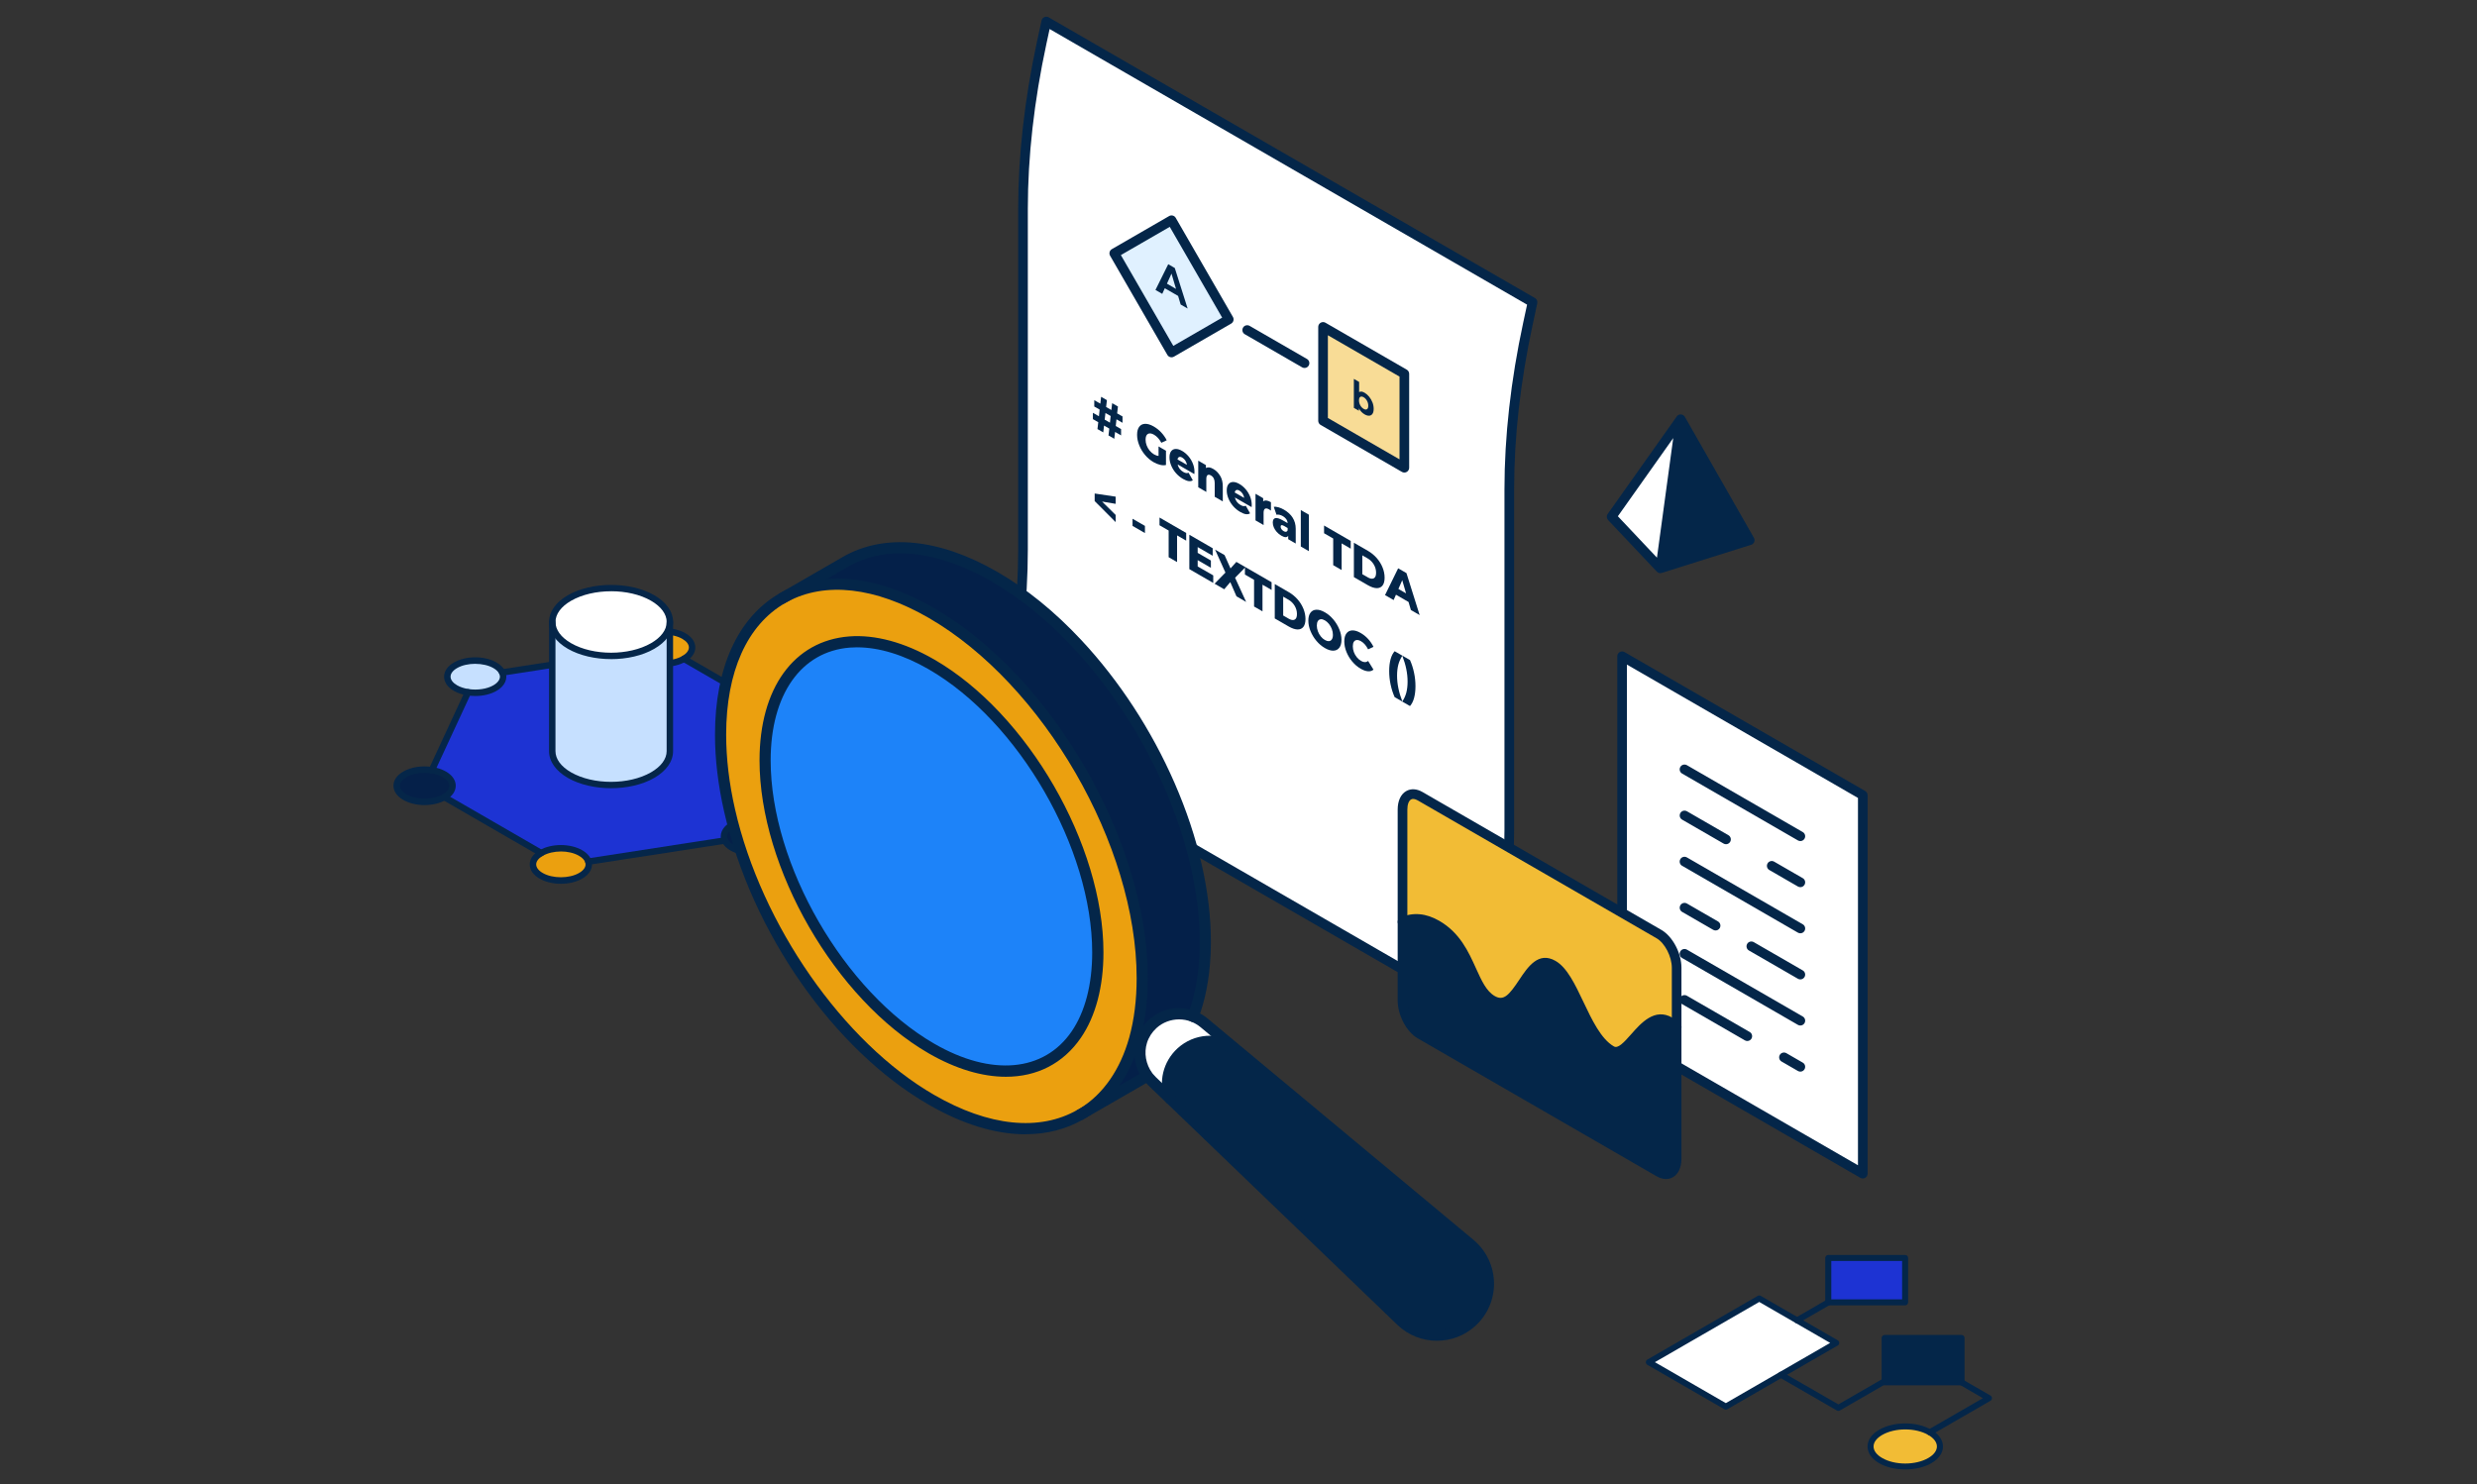 <svg width="766" height="459" viewBox="0 0 766 459" fill="none" xmlns="http://www.w3.org/2000/svg">
<rect x="0" y="0" width="766" height="459" fill="#333333" stroke="none"/>
<g clip-path="url(#clip0_8749_16170)">
<path d="M473.934 93.478L472.511 100.084C468.681 117.882 466.741 135.132 466.741 151.328V256.712C466.741 272.56 464.881 289.402 461.22 306.782L459.548 314.721L309.168 227.901L310.839 219.962C314.51 202.582 316.361 185.74 316.361 169.892V64.508C316.361 48.312 318.301 31.062 322.131 13.264L323.563 6.658L473.934 93.478ZM434.289 144.663V115.623L409.15 101.109V130.138L434.289 144.663ZM379.991 98.79L362.293 68.12L344.584 78.347L362.293 109.018L379.991 98.79Z" fill="white"/>
<path d="M434.29 115.622V144.662L409.15 130.137V101.107L434.29 115.622Z" fill="#F8DC96"/>
<path d="M362.292 68.119L379.99 98.79L362.292 109.017L344.584 78.346L362.292 68.119Z" fill="#E0F1FF"/>
<path d="M459.547 316.213C459.289 316.213 459.03 316.144 458.801 316.014L308.421 229.194C307.864 228.876 307.575 228.229 307.704 227.593L309.376 219.654C313.017 202.413 314.867 185.67 314.867 169.892V64.508C314.867 48.193 316.817 30.843 320.667 12.946L322.1 6.34C322.199 5.872 322.518 5.484 322.955 5.295C323.393 5.106 323.891 5.126 324.308 5.365L474.679 92.185C475.236 92.513 475.524 93.16 475.395 93.787L473.972 100.392C470.162 118.081 468.232 135.222 468.232 151.318V256.702C468.232 272.639 466.362 289.581 462.681 307.081L461.01 315.019C460.91 315.487 460.592 315.885 460.154 316.074C459.965 316.164 459.756 316.203 459.547 316.203V316.213ZM310.848 227.155L458.513 312.403L459.756 306.474C463.397 289.183 465.248 272.44 465.248 256.712V151.328C465.248 135.013 467.198 117.663 471.048 99.766L472.241 94.224L324.587 8.976L323.592 13.582C319.782 31.271 317.852 48.402 317.852 64.508V169.892C317.852 185.879 315.982 202.821 312.301 220.271L310.848 227.155Z" fill="#042649"/>
<path d="M434.288 146.156C434.03 146.156 433.771 146.087 433.542 145.957L408.402 131.433C407.945 131.164 407.656 130.677 407.656 130.139V101.11C407.656 100.573 407.945 100.085 408.402 99.817C408.86 99.548 409.437 99.548 409.895 99.817L435.034 114.331C435.492 114.6 435.78 115.088 435.78 115.625V144.664C435.78 145.201 435.492 145.689 435.034 145.957C434.805 146.087 434.547 146.156 434.288 146.156ZM410.641 129.274L432.796 142.078V116.48L410.641 103.687V129.274Z" fill="#042649"/>
<path d="M362.292 110.509C362.163 110.509 362.033 110.49 361.904 110.46C361.526 110.36 361.198 110.111 360.999 109.763L343.29 79.092C342.883 78.376 343.121 77.471 343.838 77.053L361.546 66.826C361.884 66.627 362.292 66.577 362.68 66.677C363.058 66.776 363.386 67.025 363.585 67.373L381.283 98.044C381.691 98.76 381.453 99.666 380.736 100.083L363.038 110.31C362.809 110.44 362.551 110.509 362.292 110.509ZM346.623 78.893L362.839 106.978L377.951 98.243L361.745 70.159L346.623 78.893Z" fill="#042649"/>
<path d="M403.421 113.811C403.172 113.811 402.914 113.751 402.675 113.612L384.947 103.375C384.231 102.967 383.992 102.052 384.4 101.336C384.808 100.619 385.723 100.381 386.439 100.788L404.167 111.025C404.884 111.433 405.122 112.349 404.714 113.065C404.436 113.542 403.938 113.811 403.421 113.811Z" fill="#042649"/>
<path d="M345.263 129.7L345.044 131.76L346.686 132.705V134.665L344.835 133.59L344.586 135.709L342.796 134.675L343.044 132.556L341.423 131.62L341.174 133.739L339.383 132.705L339.632 130.586L337.971 129.631V127.671L339.841 128.745L340.06 126.686L338.398 125.731V123.771L340.269 124.846L340.517 122.727L342.308 123.761L342.06 125.88L343.681 126.815L343.93 124.696L345.721 125.731L345.472 127.85L347.133 128.805V130.765L345.263 129.69V129.7ZM343.472 128.666L341.851 127.731L341.622 129.79L343.243 130.725L343.462 128.666H343.472Z" fill="#042649"/>
<path d="M358.276 138.077L360.574 139.41V143.817C360.047 143.946 359.44 143.936 358.764 143.767C358.077 143.608 357.401 143.33 356.714 142.932C355.749 142.375 354.884 141.638 354.108 140.723C353.332 139.808 352.735 138.803 352.297 137.709C351.859 136.614 351.641 135.54 351.641 134.475C351.641 133.411 351.859 132.585 352.297 131.998C352.735 131.411 353.342 131.113 354.128 131.083C354.904 131.063 355.789 131.332 356.774 131.899C357.63 132.396 358.406 133.003 359.092 133.739C359.778 134.466 360.345 135.281 360.803 136.167L359.142 136.943C358.515 135.789 357.769 134.973 356.903 134.466C356.117 134.008 355.481 133.918 354.993 134.197C354.516 134.466 354.267 135.072 354.267 135.988C354.267 136.575 354.376 137.162 354.595 137.749C354.814 138.335 355.123 138.873 355.521 139.36C355.918 139.848 356.366 140.236 356.873 140.534C357.371 140.823 357.838 140.982 358.276 141.002V138.087V138.077Z" fill="#042649"/>
<path d="M369.358 146.634L364.175 143.64C364.285 144.127 364.484 144.575 364.782 144.973C365.08 145.371 365.468 145.709 365.916 145.968C366.254 146.167 366.553 146.276 366.802 146.316C367.05 146.346 367.299 146.316 367.558 146.207L368.871 148.545C368.174 149.032 367.17 148.893 365.837 148.127C365.001 147.649 364.275 147.042 363.638 146.316C363.011 145.59 362.514 144.804 362.176 143.948C361.827 143.103 361.658 142.267 361.658 141.451C361.658 140.636 361.827 140.009 362.166 139.561C362.504 139.113 362.971 138.875 363.568 138.855C364.165 138.835 364.832 139.044 365.578 139.472C366.284 139.879 366.931 140.427 367.508 141.093C368.085 141.77 368.543 142.526 368.881 143.361C369.219 144.197 369.388 145.063 369.388 145.938C369.388 145.958 369.378 146.187 369.348 146.625L369.358 146.634ZM364.633 141.352C364.374 141.451 364.205 141.71 364.135 142.098L367.06 143.779C366.991 143.302 366.821 142.864 366.563 142.466C366.304 142.068 365.986 141.75 365.598 141.531C365.21 141.312 364.891 141.252 364.633 141.352Z" fill="#042649"/>
<path d="M377.336 147.17C377.873 148.085 378.141 149.16 378.141 150.383V155.089L375.644 153.647V149.408C375.644 148.284 375.256 147.498 374.47 147.051C374.043 146.802 373.694 146.762 373.436 146.941C373.177 147.12 373.048 147.528 373.048 148.175V152.154L370.551 150.712V142.484L372.928 143.857V144.753C373.207 144.583 373.545 144.514 373.923 144.564C374.311 144.613 374.729 144.763 375.187 145.031C376.072 145.539 376.788 146.255 377.326 147.18L377.336 147.17Z" fill="#042649"/>
<path d="M387.065 156.857L381.882 153.863C381.992 154.35 382.191 154.798 382.489 155.196C382.788 155.604 383.175 155.932 383.623 156.191C383.961 156.39 384.26 156.499 384.509 156.539C384.757 156.569 385.006 156.539 385.265 156.429L386.578 158.767C385.881 159.255 384.877 159.115 383.544 158.349C382.708 157.872 381.982 157.265 381.345 156.539C380.718 155.813 380.221 155.027 379.883 154.171C379.534 153.325 379.365 152.49 379.365 151.674C379.365 150.858 379.534 150.231 379.873 149.784C380.211 149.336 380.678 149.097 381.275 149.077C381.872 149.058 382.539 149.266 383.285 149.694C383.991 150.102 384.638 150.649 385.215 151.316C385.792 151.992 386.25 152.748 386.588 153.584C386.926 154.42 387.095 155.285 387.095 156.161C387.095 156.181 387.085 156.409 387.055 156.847L387.065 156.857ZM382.33 151.575C382.071 151.674 381.902 151.933 381.832 152.321L384.757 154.002C384.688 153.524 384.519 153.087 384.26 152.689C384.001 152.291 383.683 151.972 383.295 151.754C382.907 151.535 382.589 151.475 382.33 151.575Z" fill="#042649"/>
<path d="M391.634 154.802C392.042 154.852 392.51 155.031 393.037 155.329V157.926C392.808 157.767 392.619 157.637 392.47 157.558C391.933 157.249 391.515 157.17 391.216 157.339C390.918 157.498 390.759 157.926 390.759 158.612V162.393L388.262 160.95V152.723L390.639 154.096V155.08C390.898 154.852 391.226 154.762 391.634 154.812V154.802Z" fill="#042649"/>
<path d="M399.76 160.14C400.386 161.125 400.695 162.259 400.695 163.543V168.109L398.367 166.766V165.701C398.009 166.298 397.302 166.288 396.258 165.682C395.701 165.363 395.223 164.975 394.825 164.518C394.417 164.06 394.119 163.582 393.91 163.085C393.701 162.588 393.602 162.09 393.602 161.613C393.602 160.837 393.86 160.379 394.378 160.25C394.895 160.12 395.691 160.359 396.775 160.986L398.198 161.802C398.158 160.906 397.651 160.18 396.686 159.623C396.347 159.424 395.999 159.285 395.651 159.215C395.303 159.136 395.004 159.145 394.756 159.215L393.91 156.768C394.308 156.688 394.785 156.738 395.352 156.897C395.92 157.056 396.487 157.305 397.054 157.633C398.238 158.32 399.143 159.145 399.76 160.13V160.14ZM397.72 164.468C397.939 164.428 398.098 164.289 398.198 164.03V163.314L397.123 162.687C396.397 162.269 396.029 162.339 396.029 162.896C396.029 163.145 396.109 163.403 396.278 163.652C396.447 163.901 396.676 164.11 396.964 164.279C397.253 164.448 397.511 164.508 397.73 164.478L397.72 164.468Z" fill="#042649"/>
<path d="M402.268 157.756L404.765 159.198V170.47L402.268 169.027V157.756Z" fill="#042649"/>
<path d="M412.286 166.558L409.461 164.927V162.539L417.708 167.304V169.692L414.893 168.06V176.308L412.286 174.805V166.558Z" fill="#042649"/>
<path d="M418.684 167.861L423.041 170.378C424.046 170.965 424.941 171.691 425.727 172.577C426.503 173.462 427.11 174.427 427.538 175.482C427.965 176.526 428.184 177.591 428.184 178.665C428.184 179.74 427.965 180.556 427.538 181.103C427.11 181.65 426.503 181.918 425.727 181.909C424.951 181.889 424.056 181.59 423.041 181.013L418.684 178.496V167.861ZM422.932 178.546C423.718 179.004 424.354 179.113 424.832 178.864C425.309 178.626 425.548 178.049 425.548 177.133C425.548 176.218 425.309 175.372 424.832 174.577C424.354 173.781 423.718 173.164 422.932 172.706L421.29 171.761V177.591L422.932 178.536V178.546Z" fill="#042649"/>
<path d="M435.585 186.187L431.695 183.939L430.969 185.591L428.312 184.059L432.371 175.771L434.938 177.254L439.017 190.236L436.311 188.675L435.585 186.187ZM434.819 183.531L433.635 179.442L432.451 182.158L434.819 183.521V183.531Z" fill="#042649"/>
<path d="M345.006 155.832L340.808 155.126L345.006 159.264V161.483L338.52 154.977V152.639L345.006 153.614V155.832Z" fill="#042649"/>
<path d="M350.229 160.447L354.069 162.656V164.874L350.229 162.656V160.447Z" fill="#042649"/>
<path d="M361.4 164.089L358.574 162.458V160.07L366.821 164.836V167.213L364.006 165.592V173.839L361.4 172.337V164.089Z" fill="#042649"/>
<path d="M375.189 177.967V180.295L367.797 176.027V165.393L375.019 169.561V171.889L370.374 169.203V170.994L374.462 173.361V175.61L370.374 173.242V175.192L375.189 177.967Z" fill="#042649"/>
<path d="M382.37 184.433L380.46 180.046L378.58 182.255L375.605 180.534L378.958 177.091L375.755 169.988L378.689 171.68L380.53 175.808L382.341 173.789L385.156 175.42L381.943 178.693L385.365 186.174L382.37 184.433Z" fill="#042649"/>
<path d="M387.814 179.341L384.988 177.71V175.322L393.236 180.078V182.465L390.42 180.844V189.091L387.814 187.589V179.341Z" fill="#042649"/>
<path d="M394.213 180.643L398.57 183.16C399.575 183.746 400.47 184.473 401.256 185.358C402.032 186.244 402.639 187.209 403.067 188.263C403.495 189.308 403.714 190.372 403.714 191.447C403.714 192.521 403.495 193.337 403.067 193.884C402.639 194.431 402.032 194.7 401.256 194.69C400.48 194.67 399.585 194.371 398.57 193.794L394.213 191.277V180.643ZM398.461 191.327C399.247 191.785 399.883 191.894 400.361 191.646C400.839 191.407 401.077 190.83 401.077 189.915C401.077 188.999 400.839 188.154 400.361 187.358C399.883 186.562 399.247 185.945 398.461 185.487L396.819 184.542V190.372L398.461 191.317V191.327Z" fill="#042649"/>
<path d="M407.095 198.21C406.319 197.285 405.712 196.28 405.264 195.176C404.817 194.082 404.598 193.007 404.598 191.953C404.598 190.898 404.817 190.083 405.264 189.496C405.702 188.909 406.319 188.6 407.095 188.58C407.871 188.551 408.746 188.819 409.721 189.386C410.696 189.943 411.571 190.689 412.347 191.615C413.123 192.54 413.73 193.545 414.178 194.649C414.626 195.743 414.845 196.818 414.845 197.872C414.845 198.927 414.626 199.742 414.178 200.329C413.73 200.916 413.123 201.225 412.347 201.245C411.571 201.275 410.696 201.006 409.721 200.439C408.746 199.882 407.871 199.136 407.095 198.21ZM410.975 198.3C411.353 198.26 411.651 198.081 411.87 197.743C412.089 197.405 412.198 196.947 412.198 196.35C412.198 195.753 412.089 195.156 411.87 194.569C411.651 193.982 411.353 193.455 410.975 192.978C410.597 192.51 410.179 192.142 409.711 191.873C409.244 191.605 408.826 191.485 408.448 191.525C408.07 191.565 407.771 191.744 407.552 192.082C407.333 192.42 407.224 192.878 407.224 193.475C407.224 194.072 407.333 194.669 407.552 195.256C407.771 195.843 408.07 196.37 408.448 196.838C408.826 197.305 409.244 197.683 409.711 197.942C410.179 198.21 410.597 198.33 410.975 198.29V198.3Z" fill="#042649"/>
<path d="M418.186 204.629C417.42 203.714 416.813 202.709 416.375 201.614C415.938 200.52 415.719 199.446 415.719 198.381C415.719 197.317 415.938 196.491 416.375 195.904C416.813 195.317 417.42 195.009 418.186 194.979C418.952 194.949 419.817 195.218 420.782 195.775C421.628 196.262 422.384 196.869 423.061 197.605C423.737 198.341 424.294 199.157 424.742 200.062L423.081 200.838C422.484 199.665 421.757 198.829 420.912 198.341C420.414 198.053 419.967 197.924 419.579 197.953C419.191 197.983 418.882 198.162 418.673 198.501C418.455 198.839 418.355 199.306 418.355 199.903C418.355 200.5 418.465 201.097 418.673 201.674C418.892 202.261 419.191 202.788 419.579 203.266C419.967 203.743 420.414 204.131 420.912 204.42C421.767 204.907 422.484 204.917 423.081 204.42L424.742 207.106C424.294 207.494 423.737 207.673 423.061 207.623C422.384 207.573 421.628 207.315 420.782 206.827C419.817 206.27 418.952 205.534 418.186 204.619V204.629Z" fill="#042649"/>
<path d="M430.035 211.713C429.737 210.32 429.598 208.937 429.598 207.544C429.598 206.151 429.747 204.938 430.035 203.883C430.324 202.829 430.752 202.013 431.289 201.416L433.686 202.799C433.119 203.635 432.702 204.55 432.433 205.545C432.174 206.539 432.035 207.674 432.035 208.957C432.035 210.24 432.164 211.524 432.433 212.817C432.692 214.12 433.109 215.513 433.686 217.005L431.289 215.622C430.742 214.399 430.324 213.086 430.035 211.703V211.713Z" fill="#042649"/>
<path d="M433.637 216.988C434.204 216.152 434.622 215.237 434.89 214.242C435.149 213.247 435.288 212.103 435.288 210.83C435.288 209.556 435.159 208.263 434.89 206.96C434.632 205.657 434.214 204.264 433.637 202.771L436.034 204.154C436.581 205.378 436.999 206.691 437.288 208.074C437.586 209.467 437.726 210.85 437.726 212.242C437.726 213.635 437.576 214.849 437.288 215.903C436.999 216.958 436.572 217.774 436.034 218.371L433.637 216.988Z" fill="#042649"/>
<path d="M364.326 91.528L360.207 89.15L359.421 90.891L357.322 89.677L361.272 81.719L363.301 82.893L367.271 95.428L365.112 94.184L364.326 91.538V91.528ZM363.679 89.359L362.277 84.624L360.874 87.737L363.689 89.359H363.679Z" fill="#042649"/>
<path d="M424.424 124.466C424.175 123.819 423.847 123.242 423.419 122.715C422.991 122.188 422.514 121.78 421.997 121.471C421.28 121.054 420.713 120.994 420.305 121.282V118.129L418.674 117.184V126.147L420.236 127.042V126.296C420.644 127.092 421.231 127.719 422.007 128.167C422.534 128.465 423.001 128.604 423.429 128.575C423.857 128.545 424.195 128.346 424.434 127.988C424.683 127.629 424.802 127.112 424.802 126.446C424.802 125.779 424.683 125.122 424.434 124.476L424.424 124.466ZM422.733 126.565C422.464 126.734 422.126 126.704 421.698 126.456C421.28 126.217 420.932 125.849 420.664 125.371C420.395 124.894 420.266 124.376 420.266 123.829C420.266 123.282 420.395 122.924 420.664 122.755C420.932 122.586 421.27 122.615 421.698 122.864C422.116 123.103 422.464 123.471 422.733 123.949C423.001 124.426 423.131 124.943 423.131 125.491C423.131 126.038 423.001 126.396 422.733 126.565Z" fill="#042649"/>
<path d="M576.057 245.936V362.999L501.623 320.022V202.969L576.057 245.936Z" fill="white"/>
<path d="M576.059 364.494C575.8 364.494 575.542 364.424 575.313 364.295L500.879 321.318C500.421 321.049 500.133 320.562 500.133 320.024V202.971C500.133 202.434 500.421 201.947 500.879 201.678C501.337 201.409 501.914 201.409 502.371 201.678L576.805 244.655C577.263 244.924 577.551 245.411 577.551 245.948V363.002C577.551 363.539 577.263 364.026 576.805 364.295C576.576 364.424 576.318 364.494 576.059 364.494ZM503.117 319.159L574.567 360.405V246.794L503.117 205.548V319.159Z" fill="#042649"/>
<path d="M556.75 260.136C556.501 260.136 556.242 260.066 556.004 259.937L520.179 239.254C519.463 238.846 519.224 237.931 519.632 237.215C520.04 236.498 520.955 236.259 521.672 236.667L557.496 257.35C558.212 257.758 558.451 258.673 558.043 259.39C557.765 259.867 557.267 260.136 556.75 260.136Z" fill="#042649"/>
<path d="M533.759 261.108C533.51 261.108 533.251 261.049 533.013 260.91L520.189 253.508C519.473 253.1 519.234 252.185 519.642 251.468C520.05 250.752 520.965 250.513 521.681 250.921L534.505 258.323C535.221 258.731 535.46 259.646 535.052 260.362C534.774 260.84 534.276 261.108 533.759 261.108Z" fill="#042649"/>
<path d="M556.748 274.39C556.499 274.39 556.241 274.321 556.002 274.192L547.158 269.088C546.442 268.68 546.203 267.765 546.611 267.049C547.019 266.332 547.934 266.093 548.65 266.501L557.494 271.605C558.211 272.013 558.449 272.928 558.041 273.644C557.763 274.122 557.265 274.39 556.748 274.39Z" fill="#042649"/>
<path d="M556.75 288.659C556.501 288.659 556.242 288.599 556.004 288.46L520.179 267.777C519.463 267.37 519.224 266.454 519.632 265.738C520.04 265.022 520.955 264.783 521.672 265.191L557.496 285.874C558.212 286.281 558.451 287.197 558.043 287.913C557.765 288.391 557.267 288.659 556.75 288.659Z" fill="#042649"/>
<path d="M530.536 287.781C530.287 287.781 530.028 287.722 529.789 287.582L520.189 282.041C519.473 281.633 519.234 280.718 519.642 280.002C520.05 279.285 520.965 279.047 521.681 279.454L531.282 284.996C531.998 285.404 532.237 286.319 531.829 287.035C531.55 287.513 531.053 287.781 530.536 287.781Z" fill="#042649"/>
<path d="M556.747 302.922C556.498 302.922 556.24 302.863 556.001 302.723L540.849 293.979C540.133 293.571 539.894 292.655 540.302 291.939C540.71 291.223 541.625 290.984 542.342 291.392L557.493 300.137C558.209 300.545 558.448 301.46 558.04 302.176C557.762 302.654 557.264 302.922 556.747 302.922Z" fill="#042649"/>
<path d="M556.75 317.181C556.501 317.181 556.242 317.121 556.004 316.982L520.179 296.299C519.463 295.891 519.224 294.976 519.632 294.259C520.04 293.543 520.955 293.304 521.672 293.712L557.496 314.395C558.212 314.803 558.451 315.718 558.043 316.434C557.765 316.912 557.267 317.181 556.75 317.181Z" fill="#042649"/>
<path d="M540.345 321.973C540.096 321.973 539.837 321.914 539.599 321.774L520.179 310.563C519.463 310.155 519.224 309.239 519.632 308.523C520.04 307.807 520.955 307.568 521.672 307.976L541.091 319.188C541.807 319.596 542.046 320.511 541.638 321.227C541.36 321.705 540.862 321.973 540.345 321.973Z" fill="#042649"/>
<path d="M556.749 331.444C556.5 331.444 556.242 331.384 556.003 331.245L550.939 328.32C550.223 327.912 549.984 326.997 550.392 326.281C550.8 325.565 551.715 325.326 552.431 325.734L557.495 328.659C558.211 329.067 558.45 329.982 558.042 330.698C557.764 331.176 557.266 331.444 556.749 331.444Z" fill="#042649"/>
<path d="M433.717 309.447V285.144C436.761 283.81 440.233 283.741 444.342 286.099C455.036 292.277 454.708 305.438 461.503 309.368C469.959 314.253 472.068 293.749 480.285 298.504C486.981 302.364 490.035 320.172 498.322 324.947C503.654 328.021 508.449 311.467 516.388 316.053C517.124 316.481 517.831 317.028 518.487 317.715V358.394C518.487 362.413 516.04 364.253 513.036 362.512L439.169 319.863C436.164 318.132 433.717 313.467 433.717 309.447Z" fill="#042649"/>
<path d="M433.717 285.132V250.383C433.717 246.363 436.164 244.523 439.169 246.264L513.036 288.913C516.04 290.644 518.487 295.31 518.487 299.329V317.713C517.821 317.037 517.124 316.48 516.388 316.052C508.459 311.476 503.654 328.03 498.322 324.946C490.035 320.161 486.981 302.363 480.285 298.503C472.058 293.758 469.959 314.251 461.503 309.367C454.708 305.447 455.046 292.275 444.342 286.097C440.243 283.73 436.771 283.809 433.717 285.142V285.132Z" fill="#F2BC35"/>
<path d="M515.204 364.66C514.269 364.66 513.274 364.371 512.29 363.804L438.422 321.155C434.95 319.146 432.225 314.002 432.225 309.446V250.382C432.225 247.726 433.18 245.647 434.851 244.682C436.323 243.836 438.124 243.936 439.915 244.97L513.782 287.619C517.254 289.629 519.98 294.772 519.98 299.328V358.392C519.98 361.048 519.025 363.128 517.353 364.093C516.697 364.471 515.97 364.66 515.204 364.66ZM437.01 247.099C436.781 247.099 436.552 247.149 436.353 247.268C435.637 247.676 435.219 248.84 435.219 250.382V309.446C435.219 312.918 437.378 317.096 439.925 318.569L513.792 361.217C514.269 361.496 515.175 361.904 515.871 361.506C516.587 361.098 517.005 359.934 517.005 358.392V299.328C517.005 295.856 514.846 291.678 512.299 290.206L438.432 247.557C438.094 247.368 437.547 247.109 437.02 247.109L437.01 247.099Z" fill="#042649"/>
<path d="M499.685 326.835C498.998 326.835 498.302 326.656 497.576 326.238C492.81 323.482 489.826 317.205 486.941 311.136C484.563 306.122 482.305 301.387 479.539 299.795C476.933 298.293 475.331 300.143 472.277 304.729C469.581 308.778 466.228 313.822 460.757 310.659C457.324 308.679 455.573 304.819 453.723 300.72C451.465 295.736 449.137 290.593 443.595 287.389C440.273 285.469 437.328 285.191 434.324 286.504C433.567 286.832 432.692 286.494 432.354 285.738C432.025 284.982 432.364 284.106 433.12 283.768C436.96 282.087 440.989 282.435 445.088 284.803C451.455 288.484 454.101 294.323 456.439 299.487C458.16 303.287 459.642 306.57 462.249 308.072C465.004 309.664 466.666 307.774 469.8 303.068C472.446 299.089 475.749 294.144 481.041 297.198C484.613 299.258 487.06 304.401 489.647 309.843C492.333 315.503 495.118 321.353 499.078 323.641C500.331 324.368 502.013 322.617 504.43 319.881C507.504 316.389 511.722 311.614 517.144 314.747C518 315.245 518.815 315.881 519.572 316.657C520.149 317.244 520.139 318.19 519.542 318.767C518.955 319.344 518.01 319.334 517.433 318.737C516.856 318.15 516.279 317.692 515.652 317.324C512.578 315.553 510.101 317.961 506.668 321.851C504.579 324.208 502.281 326.825 499.695 326.825L499.685 326.835Z" fill="#042649"/>
<path d="M253.64 221.056C257.013 222.996 257.013 226.16 253.64 228.1C251.581 229.293 248.726 229.761 246.05 229.482C244.359 229.313 242.737 228.846 241.434 228.1C238.061 226.16 238.061 222.996 241.434 221.056C244.806 219.106 250.268 219.106 253.64 221.056Z" fill="#C6E0FF"/>
<path d="M246.05 229.49L234.738 253.854C231.853 253.416 228.66 253.844 226.402 255.147C224.143 256.451 223.397 258.301 224.163 259.962L181.952 266.489C181.663 265.514 180.858 264.578 179.554 263.822C176.182 261.873 170.72 261.873 167.348 263.822L137.413 246.532C140.775 244.582 140.775 241.428 137.413 239.489C136.299 238.852 134.966 238.414 133.543 238.195L144.725 214.09C147.6 214.528 150.803 214.1 153.062 212.797C155.32 211.494 156.066 209.643 155.3 207.982L197.054 201.525C197.432 202.341 198.178 203.127 199.292 203.764C202.665 205.714 208.126 205.714 211.499 203.764L241.434 221.054C238.061 222.994 238.061 226.158 241.434 228.098C242.737 228.854 244.358 229.311 246.05 229.48V229.49Z" fill="#1D33D3"/>
<path d="M238.609 255.148C241.972 257.098 241.972 260.252 238.609 262.202C235.236 264.142 229.775 264.142 226.402 262.202C225.288 261.565 224.542 260.789 224.164 259.963C223.388 258.302 224.134 256.452 226.402 255.148C228.671 253.845 231.854 253.417 234.739 253.865C236.162 254.074 237.505 254.512 238.609 255.148Z" fill="#052049"/>
<path d="M211.502 196.72C214.864 198.66 214.864 201.824 211.502 203.764C208.129 205.714 202.667 205.714 199.295 203.764C198.181 203.127 197.435 202.351 197.056 201.526C196.28 199.864 197.027 198.024 199.295 196.71C202.667 194.761 208.129 194.761 211.502 196.71V196.72Z" fill="#EBA00F"/>
<path d="M181.952 266.49C182.42 268.032 181.624 269.683 179.554 270.877C176.182 272.817 170.72 272.817 167.348 270.877C163.975 268.927 163.975 265.773 167.348 263.834C170.72 261.884 176.182 261.884 179.554 263.834C180.858 264.59 181.654 265.515 181.952 266.5V266.49Z" fill="#EBA00F"/>
<path d="M155.301 207.992C156.077 209.654 155.331 211.504 153.062 212.807C150.804 214.11 147.601 214.538 144.725 214.091C143.313 213.882 141.97 213.444 140.856 212.807C137.483 210.857 137.483 207.704 140.856 205.754C144.218 203.814 149.69 203.814 153.062 205.754C154.176 206.39 154.923 207.166 155.301 207.992Z" fill="#C6E0FF"/>
<path d="M137.414 239.499C140.777 241.438 140.787 244.592 137.414 246.542C134.042 248.482 128.58 248.482 125.197 246.542C121.825 244.592 121.825 241.438 125.197 239.499C127.456 238.195 130.649 237.758 133.534 238.205C134.957 238.424 136.3 238.862 137.404 239.499H137.414Z" fill="#052049"/>
<path d="M241.434 222.05C241.265 222.05 241.096 222.011 240.937 221.921L211.002 204.631C210.525 204.352 210.365 203.745 210.634 203.268C210.913 202.79 211.519 202.631 211.997 202.9L241.932 220.19C242.409 220.469 242.568 221.075 242.3 221.553C242.111 221.871 241.783 222.05 241.434 222.05Z" fill="#052649"/>
<path d="M234.74 254.853C234.601 254.853 234.452 254.823 234.322 254.763C233.825 254.534 233.606 253.937 233.835 253.44L245.146 229.076C245.375 228.579 245.972 228.36 246.469 228.589C246.967 228.818 247.186 229.415 246.957 229.912L235.646 254.276C235.476 254.644 235.118 254.853 234.74 254.853Z" fill="#052649"/>
<path d="M181.953 267.486C181.465 267.486 181.047 267.137 180.968 266.64C180.888 266.093 181.256 265.585 181.804 265.496L224.015 258.97C224.562 258.89 225.069 259.258 225.159 259.805C225.238 260.353 224.87 260.86 224.323 260.95L182.112 267.476C182.062 267.476 182.012 267.486 181.963 267.486H181.953Z" fill="#052649"/>
<path d="M167.35 264.83C167.181 264.83 167.012 264.79 166.853 264.7L136.918 247.41C136.441 247.131 136.281 246.525 136.55 246.047C136.829 245.57 137.435 245.41 137.913 245.679L167.848 262.969C168.325 263.248 168.484 263.855 168.216 264.332C168.027 264.651 167.699 264.83 167.35 264.83Z" fill="#052649"/>
<path d="M133.545 239.205C133.406 239.205 133.256 239.175 133.127 239.116C132.63 238.887 132.411 238.29 132.64 237.793L143.822 213.688C144.05 213.19 144.647 212.971 145.145 213.2C145.642 213.429 145.861 214.026 145.632 214.523L134.45 238.628C134.281 238.996 133.923 239.205 133.545 239.205Z" fill="#052649"/>
<path d="M155.298 208.99C154.811 208.99 154.393 208.642 154.314 208.145C154.234 207.597 154.602 207.09 155.149 207.001L196.893 200.544C197.44 200.464 197.947 200.833 198.037 201.38C198.116 201.927 197.748 202.434 197.201 202.524L155.458 208.98C155.408 208.98 155.358 208.99 155.308 208.99H155.298Z" fill="#052649"/>
<path d="M205.392 206.244C203.014 206.244 200.637 205.707 198.786 204.642C197.543 203.926 196.627 203.001 196.14 201.966C195.125 199.778 196.16 197.38 198.786 195.868C202.487 193.729 208.287 193.729 211.998 195.868C213.948 196.992 215.022 198.554 215.022 200.255C215.022 201.956 213.948 203.518 211.998 204.642C210.147 205.717 207.77 206.244 205.392 206.244ZM205.392 196.266C203.353 196.266 201.303 196.704 199.791 197.579C198.965 198.057 197.145 199.35 197.961 201.111C198.269 201.767 198.896 202.384 199.791 202.901C202.885 204.692 207.909 204.692 211.003 202.901C212.306 202.145 213.032 201.2 213.032 200.245C213.032 199.28 212.316 198.345 211.003 197.589C209.481 196.713 207.441 196.276 205.392 196.276V196.266Z" fill="#052649"/>
<path d="M146.994 215.267C146.188 215.267 145.382 215.208 144.576 215.088C143.005 214.849 141.542 214.362 140.368 213.686C138.408 212.551 137.334 210.999 137.334 209.288C137.334 207.587 138.408 206.025 140.358 204.901C144.059 202.762 149.859 202.762 153.56 204.901C154.803 205.617 155.719 206.543 156.206 207.577C157.221 209.776 156.186 212.163 153.56 213.676C151.769 214.71 149.421 215.267 146.994 215.267ZM146.964 205.309C144.925 205.309 142.875 205.747 141.363 206.622C140.05 207.378 139.334 208.323 139.334 209.288C139.334 210.253 140.06 211.198 141.363 211.954C142.328 212.512 143.552 212.91 144.885 213.118C147.66 213.536 150.605 213.099 152.575 211.954C154.286 210.97 154.973 209.646 154.405 208.423C154.097 207.766 153.47 207.139 152.575 206.632C151.053 205.757 149.013 205.319 146.974 205.319L146.964 205.309Z" fill="#052649"/>
<path d="M131.316 249.014C128.938 249.014 126.56 248.476 124.71 247.412C122.75 246.278 121.676 244.716 121.676 243.015C121.676 241.314 122.75 239.752 124.71 238.628C127.108 237.245 130.47 236.717 133.693 237.215C135.265 237.454 136.728 237.951 137.912 238.628C139.861 239.752 140.936 241.314 140.936 243.015C140.936 244.716 139.861 246.278 137.912 247.402C136.061 248.467 133.684 249.004 131.306 249.004L131.316 249.014ZM131.306 239.035C129.227 239.035 127.187 239.503 125.695 240.359C124.382 241.115 123.665 242.06 123.665 243.015C123.665 243.97 124.382 244.925 125.695 245.681C128.739 247.432 133.873 247.432 136.907 245.681C138.21 244.925 138.936 243.98 138.936 243.025C138.936 242.07 138.22 241.125 136.907 240.368C135.932 239.811 134.718 239.404 133.385 239.195C132.699 239.085 132.002 239.035 131.306 239.035Z" fill="#052649"/>
<path d="M173.456 273.346C171.079 273.346 168.701 272.808 166.851 271.744C164.891 270.61 163.816 269.058 163.816 267.357C163.816 265.655 164.891 264.094 166.841 262.969C170.551 260.831 176.351 260.831 180.052 262.969C181.535 263.825 182.519 264.939 182.907 266.203C183.534 268.282 182.47 270.351 180.052 271.744C178.202 272.808 175.824 273.346 173.446 273.346H173.456ZM173.456 263.357C171.427 263.357 169.397 263.805 167.846 264.7C166.532 265.457 165.816 266.402 165.816 267.357C165.816 268.312 166.532 269.257 167.846 270.013C170.88 271.764 176.023 271.764 179.057 270.013C180.639 269.108 181.346 267.924 180.997 266.78C180.769 266.014 180.092 265.287 179.057 264.69C177.515 263.795 175.486 263.347 173.456 263.347V263.357Z" fill="#052649"/>
<path d="M232.513 264.662C230.136 264.662 227.758 264.125 225.908 263.06C224.654 262.344 223.739 261.419 223.261 260.374C222.256 258.176 223.291 255.788 225.908 254.276C228.295 252.903 231.648 252.376 234.891 252.873C236.473 253.112 237.925 253.599 239.109 254.276C241.059 255.41 242.133 256.962 242.133 258.663C242.133 260.364 241.059 261.926 239.109 263.05C237.259 264.115 234.881 264.652 232.503 264.652L232.513 264.662ZM232.503 254.694C230.414 254.694 228.385 255.161 226.902 256.017C226.087 256.494 224.256 257.778 225.072 259.549C225.37 260.205 226.007 260.822 226.892 261.329C229.937 263.08 235.07 263.08 238.114 261.329C239.417 260.573 240.144 259.628 240.144 258.663C240.144 257.698 239.427 256.753 238.114 255.997C237.149 255.44 235.926 255.042 234.592 254.833C233.906 254.724 233.2 254.674 232.503 254.674V254.694Z" fill="#052649"/>
<path d="M247.522 230.556C246.995 230.556 246.478 230.527 245.951 230.477C244.05 230.288 242.319 229.761 240.937 228.965C238.987 227.84 237.912 226.279 237.902 224.577C237.902 222.876 238.977 221.314 240.927 220.19C244.627 218.051 250.437 218.051 254.138 220.19C256.088 221.314 257.162 222.876 257.162 224.577C257.162 226.279 256.088 227.84 254.128 228.965C252.347 229.989 249.96 230.556 247.513 230.556H247.522ZM246.15 228.497C248.716 228.756 251.333 228.288 253.143 227.244C254.457 226.487 255.173 225.542 255.173 224.587C255.173 223.632 254.457 222.687 253.143 221.931C250.049 220.15 245.025 220.15 241.931 221.931C240.618 222.687 239.902 223.632 239.902 224.587C239.902 225.542 240.628 226.487 241.931 227.244C243.076 227.9 244.538 228.338 246.15 228.497Z" fill="#052649"/>
<path d="M207.16 192.514V232.308C207.16 234.984 205.38 237.68 201.828 239.729C194.725 243.828 183.225 243.828 176.102 239.729C172.55 237.68 170.789 234.984 170.789 232.308V192.375C170.789 195.071 172.55 197.747 176.102 199.797C183.225 203.895 194.725 203.895 201.828 199.797C205.32 197.787 207.111 195.141 207.16 192.504V192.514Z" fill="#C6E0FF"/>
<path d="M207.16 192.514C207.131 195.15 205.32 197.796 201.828 199.806C194.725 203.905 183.225 203.905 176.102 199.806C172.55 197.756 170.789 195.08 170.789 192.384C170.789 189.688 172.55 187.012 176.102 184.963C183.225 180.864 194.725 180.864 201.828 184.963C205.38 187.012 207.16 189.708 207.16 192.384C207.16 192.444 207.16 192.484 207.16 192.514Z" fill="white"/>
<path d="M188.976 203.854C184.141 203.854 179.296 202.789 175.605 200.67C171.854 198.501 169.785 195.557 169.785 192.383C169.785 189.21 171.854 186.265 175.605 184.096C182.987 179.848 194.975 179.848 202.326 184.096C206.087 186.265 208.156 189.21 208.156 192.383C208.156 192.403 208.156 192.423 208.156 192.453C208.156 192.483 208.156 192.513 208.156 192.542C208.087 195.656 206.017 198.551 202.316 200.68C198.636 202.809 193.801 203.864 188.966 203.864L188.976 203.854ZM188.976 182.872C184.499 182.872 180.012 183.857 176.6 185.817C173.496 187.608 171.785 189.946 171.785 192.373C171.785 194.801 173.496 197.139 176.6 198.929C183.424 202.859 194.517 202.859 201.332 198.929C204.396 197.158 206.117 194.87 206.167 192.483C206.167 192.473 206.167 192.453 206.167 192.433C206.167 192.413 206.167 192.393 206.167 192.363C206.167 189.936 204.445 187.608 201.332 185.807C197.929 183.837 193.452 182.863 188.976 182.863V182.872Z" fill="#052649"/>
<path d="M188.976 243.785C184.141 243.785 179.296 242.721 175.605 240.602C171.854 238.433 169.785 235.488 169.785 232.315V192.382C169.785 191.834 170.233 191.387 170.78 191.387C171.327 191.387 171.775 191.834 171.775 192.382V232.315C171.775 234.752 173.486 237.08 176.59 238.871C183.414 242.8 194.507 242.8 201.322 238.871C204.445 237.07 206.157 234.742 206.157 232.315V192.382C206.157 191.834 206.604 191.387 207.151 191.387C207.699 191.387 208.146 191.834 208.146 192.382V232.315C208.146 235.488 206.077 238.433 202.316 240.602C198.636 242.731 193.801 243.785 188.956 243.785H188.976Z" fill="#052649"/>
<path d="M454.523 384.773C461.994 390.991 462.243 402.322 455.08 408.839C448.892 414.469 439.371 414.35 433.342 408.53L361.903 339.826C360.072 334.962 361.246 329.221 365.355 325.481C369.862 321.402 376.517 320.974 381.471 324.307L381.631 324.108L454.513 384.773H454.523Z" fill="#042649"/>
<path d="M381.637 324.097L381.478 324.296C376.524 320.963 369.858 321.391 365.362 325.47C361.243 329.21 360.069 334.951 361.91 339.815L356.229 334.354C355.881 334.005 355.562 333.657 355.254 333.289C355.155 333.17 355.045 333.05 354.966 332.931C352.608 329.708 351.921 325.649 353.075 321.998C353.702 320.028 354.846 318.197 356.488 316.685C359.96 313.542 364.815 312.746 368.993 314.367C370.187 314.835 371.321 315.482 372.355 316.337L381.657 324.097H381.637Z" fill="white"/>
<path d="M372.735 291.269C372.735 292.741 372.705 294.204 372.615 295.626C372.257 302.69 370.994 308.967 368.964 314.379C364.796 312.757 359.931 313.553 356.459 316.697C354.827 318.209 353.673 320.04 353.047 322.009C351.893 325.66 352.519 329.769 354.937 332.943L353.833 333.371C353.773 333.42 353.703 333.46 353.634 333.49L335 344.244C342.402 339.648 347.933 331.878 350.868 321.383C352.41 315.841 353.226 309.534 353.226 302.54C353.226 260.966 324.037 210.398 288.024 189.606C270.385 179.429 254.368 178.275 242.619 184.652L261.422 173.798C273.211 166.983 289.506 167.968 307.513 178.374C316.586 183.597 325.211 190.72 333.07 199.117C344.73 211.592 354.638 226.853 361.632 242.89C368.626 258.926 372.705 275.729 372.705 291.289L372.735 291.269Z" fill="#042049"/>
<path d="M353.245 302.531C353.245 309.525 352.43 315.832 350.888 321.373C347.953 331.869 342.421 339.639 335.02 344.235L334.154 344.732C322.365 351.557 306.06 350.572 288.053 340.166C258.626 323.184 233.745 286.295 225.647 250.69C223.826 242.731 222.861 234.832 222.861 227.241C222.861 206.439 230.163 191.835 241.962 185.03L242.4 184.782L242.649 184.642C254.388 178.265 270.405 179.419 288.053 189.597C324.067 210.399 353.255 260.957 353.255 302.531H353.245ZM332.841 319.961C337.069 313.783 339.487 305.207 339.487 294.572C339.487 261.763 316.436 221.869 288.033 205.474C278.831 200.162 270.186 197.963 262.705 198.56C247.116 199.754 236.59 213.005 236.59 235.17C236.59 267.99 259.621 307.883 288.033 324.278C307.254 335.391 323.997 332.884 332.831 319.961H332.841Z" fill="#EBA00F"/>
<path d="M339.498 294.582C339.498 305.217 337.08 313.792 332.852 319.97C324.018 332.903 307.275 335.4 288.055 324.288C259.652 307.893 236.611 268 236.611 235.18C236.611 213.025 247.137 199.774 262.726 198.57C270.207 197.973 278.842 200.172 288.055 205.484C316.457 221.879 339.508 261.772 339.508 294.582H339.498Z" fill="#1D83F9"/>
<path d="M317.161 350.83C307.929 350.83 297.722 347.756 287.177 341.658C257.829 324.716 232.421 288.314 223.945 251.067C222.064 242.85 221.109 234.832 221.109 227.231C221.109 206.469 228.203 190.939 241.076 183.528C241.902 183.05 242.956 183.339 243.434 184.164C243.911 184.99 243.623 186.045 242.797 186.522C231.038 193.297 224.561 207.762 224.561 227.231C224.561 234.573 225.487 242.333 227.307 250.291C235.455 286.096 260.774 322.427 288.898 338.653C305.76 348.393 321.519 350.014 333.278 343.22C334.104 342.742 335.158 343.021 335.636 343.846C336.113 344.672 335.835 345.727 335.009 346.204C329.686 349.278 323.668 350.81 317.161 350.81V350.83Z" fill="#042649"/>
<path d="M335.009 345.955C334.432 345.955 333.865 345.667 333.537 345.139C333.029 344.324 333.278 343.259 334.094 342.762C341.217 338.335 346.45 330.774 349.206 320.905C350.728 315.433 351.504 309.246 351.504 302.53C351.504 261.573 322.643 211.582 287.167 191.088C270.663 181.568 255.133 179.817 243.454 186.154C242.618 186.611 241.564 186.293 241.106 185.457C240.648 184.622 240.967 183.567 241.802 183.11C254.586 176.175 271.3 177.946 288.888 188.084C325.319 209.125 354.956 260.459 354.956 302.52C354.956 309.554 354.14 316.05 352.528 321.82C349.524 332.545 343.784 340.792 335.905 345.687C335.616 345.866 335.308 345.945 334.989 345.945L335.009 345.955Z" fill="#042649"/>
<path d="M311.074 333.034C303.742 333.034 295.584 330.636 287.178 325.782C258.337 309.128 234.879 268.489 234.879 235.171C234.879 212.847 245.494 198.183 262.585 196.84C270.604 196.213 279.706 198.661 288.919 203.983C317.769 220.637 341.237 261.276 341.237 294.573C341.237 305.178 338.83 314.291 334.284 320.937C328.802 328.955 320.644 333.034 311.084 333.034H311.074ZM265.112 200.203C264.346 200.203 263.59 200.233 262.844 200.292C247.722 201.456 238.321 214.817 238.321 235.181C238.321 267.394 261.013 306.691 288.899 322.797C306.547 332.994 322.833 331.542 331.408 318.997C335.557 312.928 337.756 304.492 337.756 294.583C337.756 262.38 315.063 223.084 287.168 206.988C279.438 202.531 271.867 200.213 265.102 200.213L265.112 200.203Z" fill="#042649"/>
<path d="M368.971 316.101C368.772 316.101 368.563 316.061 368.364 315.992C367.469 315.653 367.021 314.659 367.35 313.763C369.359 308.401 370.553 302.273 370.891 295.538C370.971 294.215 371.001 292.782 371.001 291.27C371.001 276.457 367.22 259.962 360.068 243.567C353.084 227.55 343.314 212.578 331.824 200.282C323.825 191.736 315.359 184.862 306.664 179.858C289.802 170.118 274.053 168.487 262.294 175.281L242.796 186.533C241.97 187.01 240.915 186.732 240.438 185.896C239.96 185.071 240.249 184.006 241.074 183.538L260.573 172.287C273.437 164.855 290.419 166.477 308.395 176.863C317.389 182.036 326.124 189.12 334.351 197.924C346.11 210.509 356.098 225.809 363.241 242.194C370.583 259.027 374.463 275.999 374.463 291.28C374.463 292.852 374.423 294.354 374.343 295.737C373.985 302.82 372.722 309.296 370.583 314.997C370.324 315.693 369.668 316.121 368.961 316.121L368.971 316.101Z" fill="#042649"/>
<path d="M334.141 346.455C333.544 346.455 332.967 346.147 332.639 345.589C332.162 344.764 332.44 343.709 333.276 343.232C333.276 343.232 352.834 331.95 352.864 331.93C353.6 331.423 354.615 331.572 355.182 332.288C355.779 333.035 355.65 334.119 354.904 334.716C354.745 334.845 354.575 334.945 354.406 335.024L335.007 346.216C334.738 346.375 334.44 346.445 334.141 346.445V346.455Z" fill="#042649"/>
<path d="M444.37 414.688C439.953 414.688 435.536 413.047 432.133 409.764L355.013 335.599C354.615 335.191 354.257 334.813 353.919 334.415C353.79 334.255 353.65 334.096 353.551 333.947C350.895 330.306 350.099 325.65 351.412 321.472C352.138 319.184 353.481 317.084 355.302 315.413C359.231 311.852 364.703 310.837 369.608 312.757C371 313.304 372.294 314.06 373.438 315.005L455.632 383.44C459.581 386.733 461.909 391.558 462.018 396.672C462.128 401.775 460.019 406.67 456.238 410.102C452.886 413.156 448.628 414.679 444.38 414.679L444.37 414.688ZM364.623 315.284C362.087 315.284 359.56 316.209 357.63 317.97C356.257 319.233 355.242 320.805 354.705 322.526C353.72 325.65 354.327 329.162 356.346 331.918C356.406 331.997 356.486 332.087 356.555 332.176C356.834 332.505 357.132 332.823 357.441 333.141L434.541 407.277C439.903 412.45 448.409 412.569 453.911 407.555C456.955 404.79 458.646 400.86 458.556 396.751C458.467 392.633 456.597 388.753 453.413 386.097L371.229 317.671C370.374 316.965 369.399 316.398 368.344 315.98C367.15 315.513 365.887 315.284 364.623 315.284Z" fill="#042649"/>
<path d="M361.901 341.55C361.205 341.55 360.548 341.122 360.279 340.436C358.121 334.706 359.653 328.329 364.189 324.2C369.263 319.604 376.764 319.057 382.435 322.867C383.23 323.404 383.439 324.479 382.902 325.265C382.365 326.051 381.29 326.269 380.505 325.732C376.157 322.807 370.397 323.235 366.507 326.757C363.025 329.92 361.851 334.815 363.503 339.212C363.841 340.108 363.383 341.102 362.498 341.441C362.299 341.52 362.09 341.55 361.891 341.55H361.901Z" fill="#042649"/>
<path d="M498.393 159.812L519.742 129.648L513.464 175.769L498.393 159.812Z" fill="white"/>
<path d="M513.467 175.769L519.744 129.648L541.104 167.074L513.467 175.769Z" fill="#042649"/>
<path d="M513.461 177.263C513.461 177.263 513.371 177.263 513.321 177.263C513.291 177.263 513.252 177.263 513.222 177.253C512.884 177.194 512.585 177.034 512.366 176.796L497.304 160.848C496.817 160.331 496.757 159.545 497.175 158.958C497.175 158.958 518.544 128.775 518.564 128.755C518.793 128.456 519.121 128.257 519.479 128.198C519.539 128.188 519.609 128.178 519.668 128.178C519.668 128.178 519.718 128.178 519.748 128.178C520.017 128.178 520.295 128.247 520.534 128.407C520.594 128.446 520.653 128.486 520.713 128.536C520.852 128.655 520.972 128.804 521.051 128.954L542.391 166.34C542.619 166.728 542.649 167.205 542.48 167.623C542.311 168.041 541.973 168.369 541.535 168.499L513.928 177.184C513.779 177.233 513.62 177.263 513.451 177.263H513.461ZM520.623 134.216L515.251 173.642L538.879 166.211L520.623 134.216ZM500.319 159.674L512.406 172.478L517.44 135.49L500.309 159.684L500.319 159.674Z" fill="#042649"/>
<path d="M589.148 389.084H565.381V402.803H589.148V389.084Z" fill="#1D33D3"/>
<path d="M606.597 413.814H582.83V427.533H606.597V413.814Z" fill="#042649"/>
<path d="M555.741 408.365L567.838 415.348L533.705 435.056L509.898 421.307L544.031 401.6L555.741 408.365Z" fill="white"/>
<path d="M581.596 442.993C585.785 440.575 592.579 440.575 596.758 442.993C600.946 445.41 600.946 449.33 596.758 451.747C592.569 454.165 585.775 454.165 581.596 451.747C577.408 449.33 577.408 445.41 581.596 442.993Z" fill="#F2BC35"/>
<path d="M533.707 435.99C533.547 435.99 533.388 435.95 533.239 435.861L509.432 422.122C509.144 421.953 508.965 421.645 508.965 421.316C508.965 420.988 509.144 420.67 509.432 420.51L543.565 400.803C543.854 400.634 544.212 400.634 544.501 400.803L568.307 414.541C568.596 414.711 568.775 415.019 568.775 415.347C568.775 415.676 568.596 415.994 568.307 416.153L534.174 435.861C534.025 435.94 533.866 435.99 533.707 435.99ZM511.77 421.306L533.707 433.971L565.969 415.347L544.033 402.683L511.77 421.306Z" fill="#042649"/>
<path d="M606.589 428.478H582.822C582.305 428.478 581.887 428.06 581.887 427.543V413.824C581.887 413.307 582.305 412.889 582.822 412.889H606.589C607.106 412.889 607.524 413.307 607.524 413.824V427.543C607.524 428.06 607.106 428.478 606.589 428.478ZM583.767 426.608H605.663V414.749H583.767V426.608Z" fill="#042649"/>
<path d="M589.149 403.738H565.382C564.865 403.738 564.447 403.32 564.447 402.802V389.084C564.447 388.566 564.865 388.148 565.382 388.148H589.149C589.666 388.148 590.084 388.566 590.084 389.084V402.802C590.084 403.32 589.666 403.738 589.149 403.738ZM566.318 401.867H588.214V390.009H566.318V401.867Z" fill="#042649"/>
<path d="M568.505 436.378C568.345 436.378 568.186 436.338 568.037 436.249L550.299 426.012C549.851 425.753 549.702 425.186 549.961 424.738C550.219 424.291 550.786 424.142 551.234 424.4L568.505 434.368L582.034 426.559C582.482 426.3 583.049 426.45 583.308 426.897C583.566 427.345 583.417 427.912 582.97 428.171L568.972 436.249C568.823 436.328 568.664 436.378 568.505 436.378Z" fill="#042649"/>
<path d="M555.751 409.298C555.433 409.298 555.114 409.129 554.945 408.83C554.686 408.383 554.836 407.816 555.283 407.557L564.923 401.996C565.371 401.737 565.938 401.886 566.197 402.334C566.455 402.782 566.306 403.349 565.859 403.608L556.219 409.169C556.069 409.258 555.91 409.298 555.751 409.298Z" fill="#042649"/>
<path d="M596.769 443.929C596.45 443.929 596.132 443.76 595.963 443.461C595.704 443.014 595.853 442.447 596.301 442.188L613.203 432.439L606.13 428.35C605.682 428.091 605.533 427.524 605.792 427.076C606.05 426.629 606.617 426.479 607.065 426.738L615.541 431.633C615.83 431.802 616.009 432.11 616.009 432.439C616.009 432.767 615.83 433.085 615.541 433.244L597.236 443.81C597.087 443.899 596.928 443.939 596.769 443.939V443.929Z" fill="#042649"/>
<path d="M589.189 454.485C586.274 454.485 583.359 453.849 581.141 452.565C578.813 451.222 577.529 449.382 577.529 447.382C577.529 445.383 578.813 443.542 581.141 442.199C585.657 439.593 592.73 439.593 597.237 442.199C599.565 443.542 600.848 445.383 600.848 447.382C600.848 449.382 599.565 451.222 597.237 452.565C595.019 453.849 592.104 454.485 589.189 454.485ZM589.189 442.109C586.612 442.109 584.036 442.677 582.066 443.811C580.345 444.806 579.39 446.069 579.39 447.382C579.39 448.695 580.335 449.959 582.066 450.954C585.985 453.222 592.372 453.222 596.302 450.954C598.023 449.959 598.978 448.685 598.978 447.382C598.978 446.079 598.033 444.806 596.302 443.811C594.342 442.677 591.765 442.109 589.189 442.109Z" fill="#042649"/>
</g>
<defs>
<clipPath id="clip0_8749_16170">
<rect width="494.327" height="449.32" fill="white" transform="translate(121.674 5.164)"/>
</clipPath>
</defs>
</svg>
